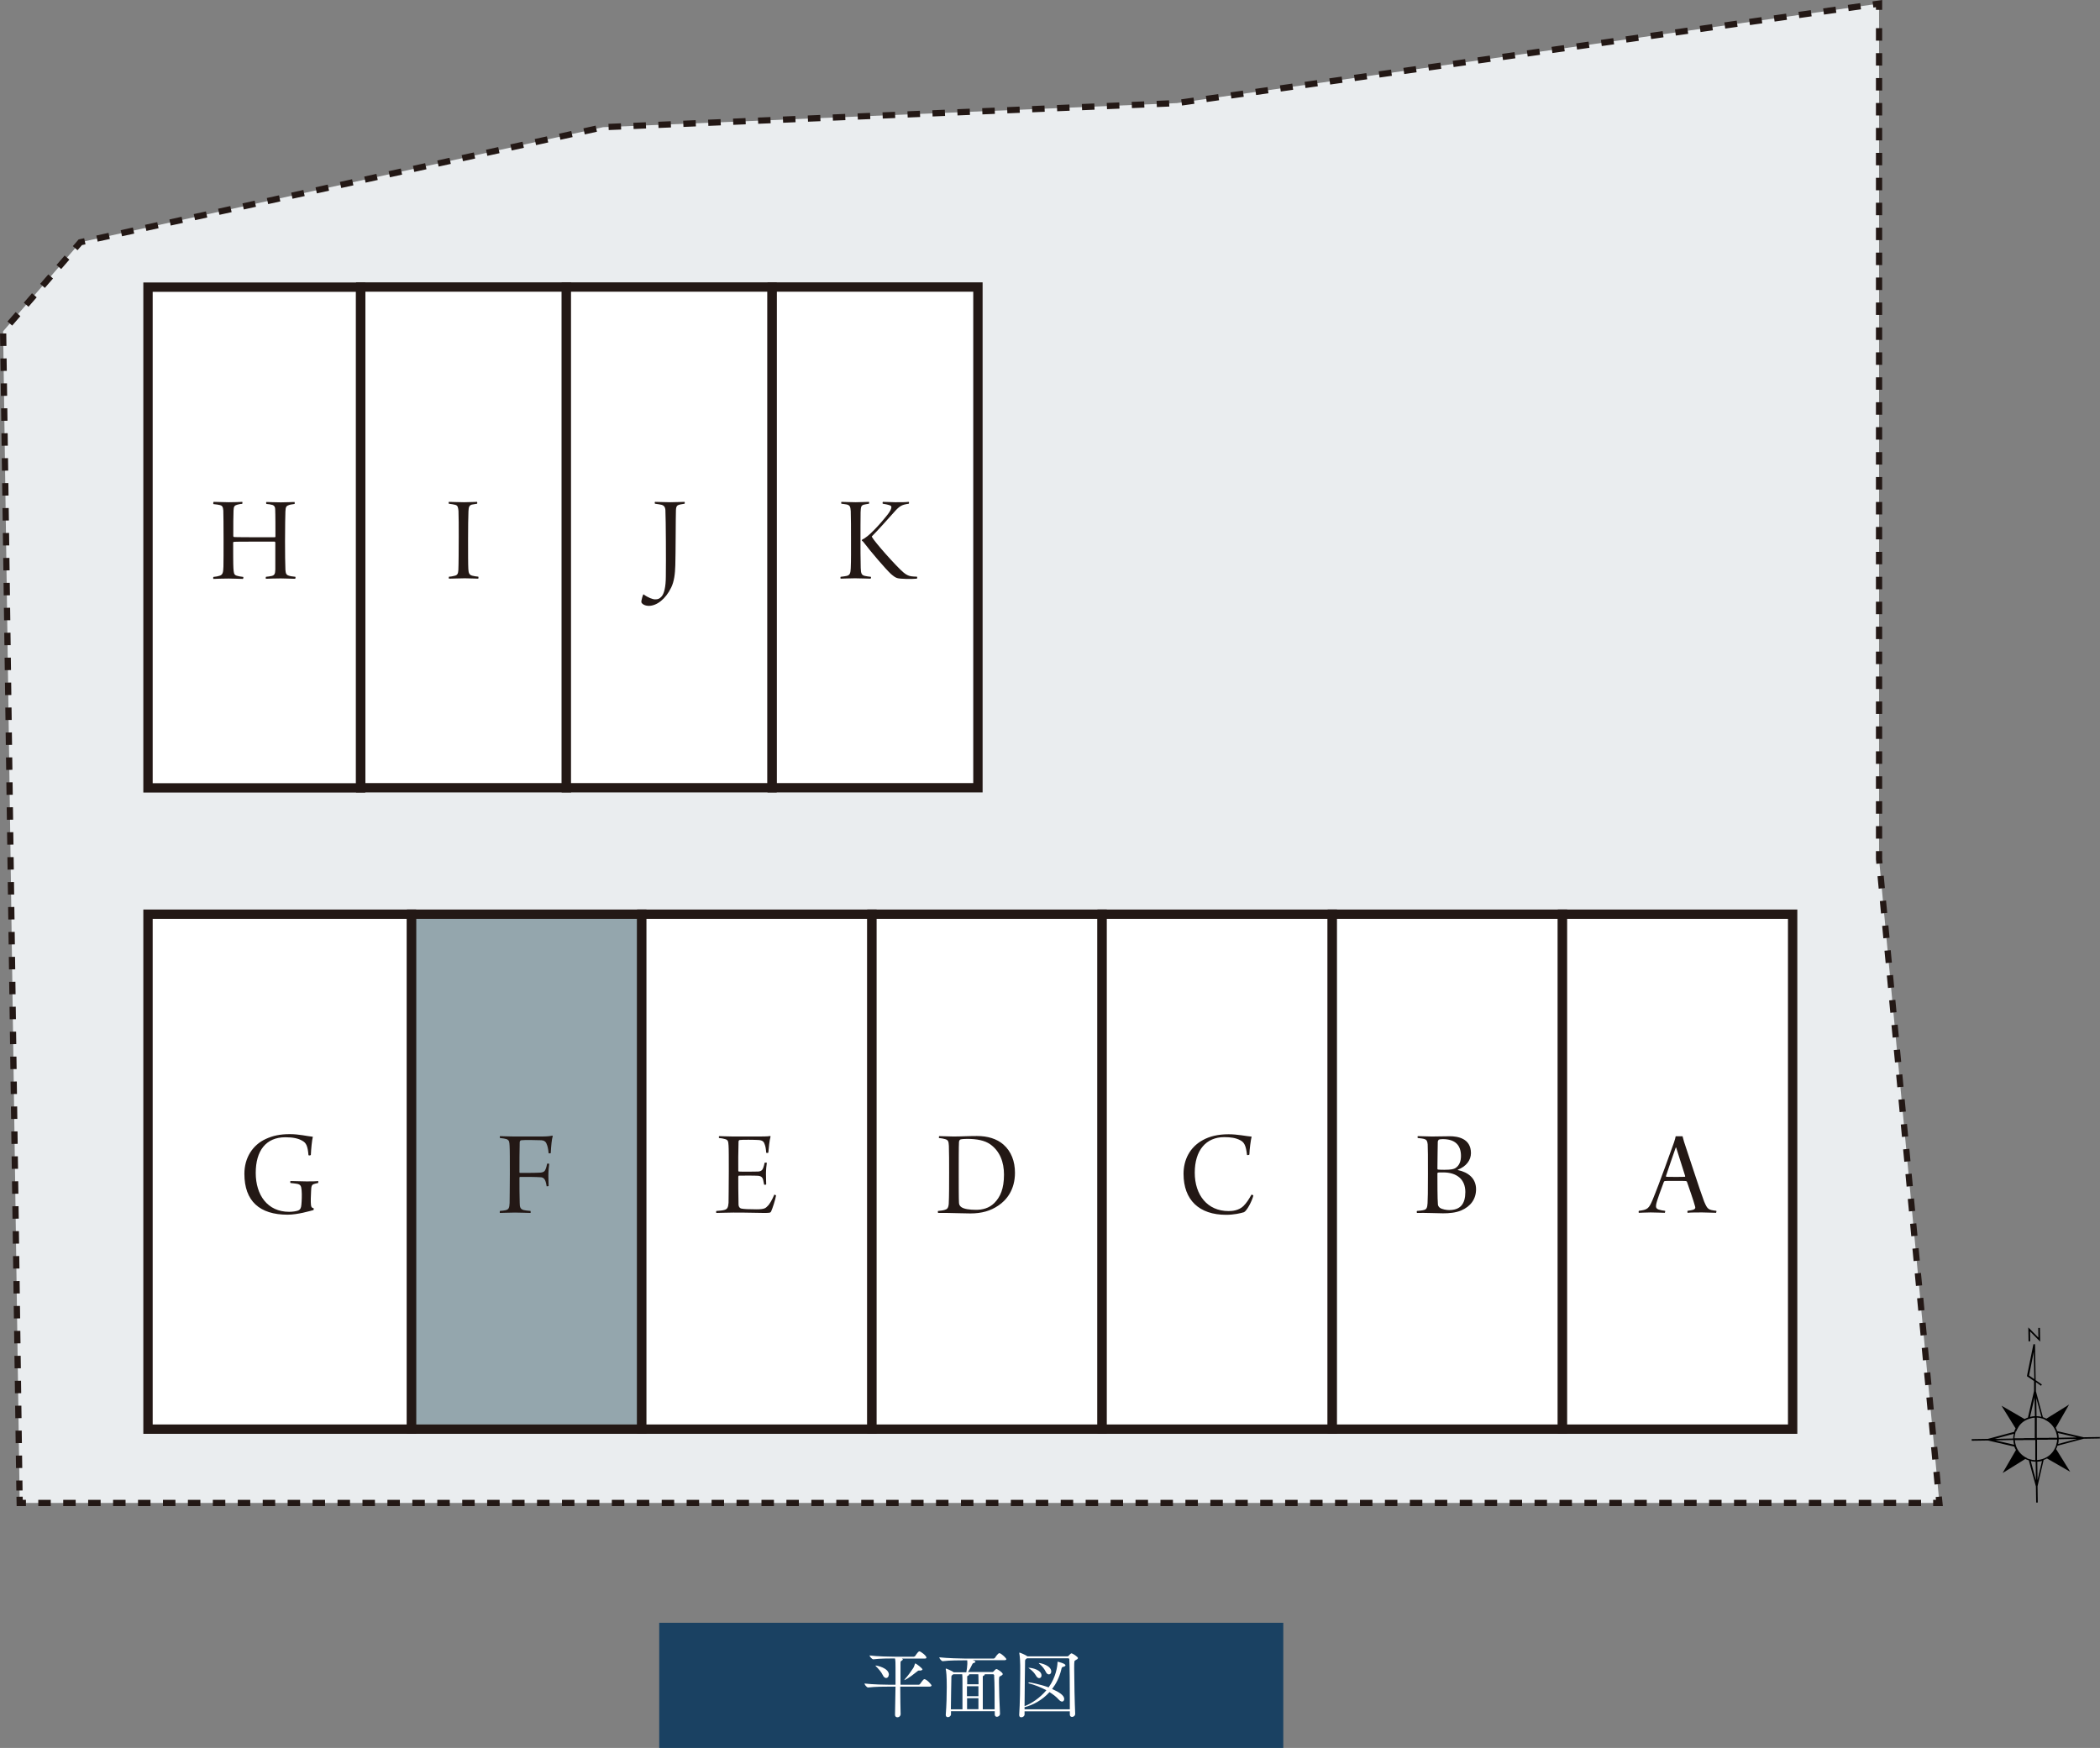<?xml version="1.0" encoding="UTF-8"?>
<svg id="_レイヤー_1" xmlns="http://www.w3.org/2000/svg" viewBox="0 0 168.42 140.19">
  <rect x="0" y="0" width="168.42" height="140.19" fill="#808080" stroke="none"/>
  <defs>
    <style>
      .cls-1 {
        fill: #231815;
      }

      .cls-2, .cls-3 {
        fill: #fff;
      }

      .cls-2, .cls-4, .cls-5, .cls-6 {
        stroke: #231815;
      }

      .cls-2, .cls-5 {
        stroke-width: .75px;
      }

      .cls-7 {
        fill: #1a4162;
      }

      .cls-4 {
        stroke-dasharray: 1 1;
      }

      .cls-4, .cls-5, .cls-6 {
        stroke-miterlimit: 10;
      }

      .cls-4, .cls-6 {
        fill: none;
        stroke-width: .5px;
      }

      .cls-8 {
        fill: #eaedef;
      }

      .cls-5 {
        fill: #94a6ad;
      }
    </style>
  </defs>
  <g>
    <polygon class="cls-8" points=".25 26.57 1.58 120.54 155.54 120.54 150.7 68.91 150.7 .29 94.38 8.27 48.37 10.2 6.44 19.43 .25 26.57"/>
    <g>
      <polyline class="cls-6" points="1.57 120.04 1.58 120.54 2.08 120.54"/>
      <line class="cls-4" x1="3.07" y1="120.54" x2="154.54" y2="120.54"/>
      <polyline class="cls-6" points="155.04 120.54 155.54 120.54 155.49 120.04"/>
      <polyline class="cls-4" points="155.4 119.04 150.7 68.91 150.7 1.29"/>
      <polyline class="cls-6" points="150.7 .79 150.7 .29 150.21 .36"/>
      <polyline class="cls-4" points="149.22 .5 94.38 8.27 48.37 10.2 6.44 19.43 .25 26.57 1.56 119.54"/>
    </g>
  </g>
  <rect class="cls-2" x="11.87" y="23.03" width="17.05" height="40.16"/>
  <rect class="cls-2" x="11.87" y="73.32" width="21.13" height="41.3"/>
  <rect class="cls-5" x="33.01" y="73.32" width="18.46" height="41.3"/>
  <rect class="cls-2" x="51.47" y="73.32" width="18.46" height="41.3"/>
  <rect class="cls-2" x="69.93" y="73.32" width="18.46" height="41.3"/>
  <rect class="cls-2" x="88.39" y="73.32" width="18.46" height="41.3"/>
  <rect class="cls-2" x="106.85" y="73.32" width="18.46" height="41.3"/>
  <rect class="cls-2" x="125.31" y="73.32" width="18.46" height="41.3"/>
  <rect class="cls-2" x="28.93" y="23.02" width="16.5" height="40.16"/>
  <rect class="cls-2" x="45.42" y="23.02" width="16.5" height="40.16"/>
  <rect class="cls-2" x="61.93" y="23.02" width="16.5" height="40.16"/>
  <polygon points="162.69 107.58 162.82 107.57 162.81 106.78 163.62 107.6 163.6 106.5 163.47 106.5 163.48 107.28 162.67 106.46 162.69 107.58"/>
  <path d="M168.42,115.25l-1.31.02-2.12-.49c-.03-.09-.07-.18-.12-.27l1.07-1.86-1.82,1.13c-.09-.05-.18-.08-.28-.12l-.56-2.08v-.73l.41.29.07-.1-.5-.35-.05-2.88h-.13l-.52,2.56.57.39v.8h0l-.49,2.13c-.09.03-.18.07-.27.12l-1.85-1.07,1.13,1.82c-.05.09-.09.18-.12.28l-2.1.56-1.24.02h-.06v.13l1.31-.02,2.11.49c.03.1.08.19.13.27l-1.07,1.85,1.82-1.13c.09.05.18.08.28.11l.57,2.1.02,1.23v.06h.13l-.02-1.31.49-2.11c.09-.03.18-.08.27-.12l1.86,1.07-1.13-1.82c.05-.09.08-.18.11-.27l2.1-.56,1.24-.02h.06v-.13h0ZM162.73,110.32l.38-1.91.04,2.2s-.42-.29-.42-.29ZM166.59,115.28l-1.48.03c0-.13-.03-.26-.06-.38l1.54.36h0ZM164.87,116.01s-.03.07-.05.11c-.08.17-.18.33-.32.47-.13.14-.29.25-.46.33-.04.02-.07.04-.11.05-.05.02-.09.03-.14.05-.13.04-.27.07-.42.08v-.65s0-.04,0-.04v-.94h.79s.13-.01.13-.01h.69c0,.14-.03.28-.07.41,0,.05-.03.1-.04.14h.01ZM162.57,116.94c-.17-.08-.33-.18-.47-.32-.14-.13-.25-.29-.33-.45-.02-.04-.04-.08-.05-.11-.02-.05-.03-.09-.05-.14-.04-.14-.07-.27-.08-.42h.66s.04-.01.04-.01h.94v.8s0,.13,0,.13v.69c-.14,0-.28-.03-.42-.07-.05-.01-.1-.03-.14-.04s-.07-.03-.11-.05h0ZM161.7,114.8s.03-.08.05-.12c.08-.17.18-.33.31-.47s.29-.25.46-.33c.04-.02.07-.04.11-.05.05-.02.09-.03.14-.05.14-.04.28-.08.42-.08v.66s0,.04,0,.04v.94h-.8s-.13.01-.13.01h-.7c0-.13.03-.27.07-.41,0-.05.03-.1.04-.14h.02ZM164,113.87c.35.16.63.43.8.77.02.04.03.07.05.11.02.05.04.09.05.14.04.13.08.27.08.42h-.65s-.04.01-.04.01h-.94v-.8s0-.13,0-.13v-.7c.14,0,.27.03.41.07.05.01.1.03.14.05.04.01.08.03.11.05h0ZM163.71,113.63c-.12-.03-.25-.05-.38-.05l-.02-1.46.41,1.51h0ZM163.17,112.08l.03,1.5c-.13,0-.26.03-.39.06l.36-1.56ZM161.51,114.99c-.03.13-.05.25-.05.38l-1.48.03s1.53-.41,1.53-.41ZM159.99,115.52l1.48-.03c0,.13.03.26.06.38l-1.54-.36h0ZM162.87,117.18c.13.03.26.05.39.05l.02,1.49-.41-1.54ZM163.41,118.7l-.02-1.47c.13,0,.26-.03.38-.06l-.36,1.54h0ZM165.06,115.82c.03-.13.05-.25.05-.39l1.48-.03-1.53.41h0Z"/>
  <path class="cls-1" d="M132.53,96.25c.58-1.4,1.5-4.01,1.73-4.64.06-.18.11-.36.13-.48h.55c.02.09.07.26.12.44.21.6,1.31,4.02,1.61,4.79.27.63.32.67.98.75.02.03,0,.14-.02.16-.25,0-.8-.03-1.11-.03-.4,0-.94,0-1.18.03,0-.02-.02-.13,0-.16.19-.03.36-.05.49-.1.15-.07.15-.15.11-.27-.11-.43-.47-1.44-.65-1.97,0,0-.06-.05-.08-.05-.1-.01-.32-.01-.86-.01-.61,0-.72,0-.83.01-.03,0-.07.04-.08.07-.19.51-.59,1.57-.62,1.84-.02.17-.03.33.29.4.12.03.22.06.43.08.02.02,0,.14-.02.16-.22,0-.7-.03-1.14-.03s-.75.03-.94.03c-.03,0-.03-.14,0-.16.68-.09.79-.16,1.09-.86h0ZM134.39,92.05c-.17.46-.63,1.83-.78,2.27,0,.04,0,.05.04.06.09.01.32.01.8.01.24,0,.61,0,.68-.01,0,0,.03-.03.02-.06-.22-.71-.57-1.82-.72-2.28h-.04Z"/>
  <path class="cls-1" d="M113.72,91.12c.39,0,.67.03,1.12.03.54,0,.78-.02,1.44-.02.59,0,1.69.15,1.69,1.35,0,.57-.38,1.07-1.05,1.33-.01,0-.01.02,0,.03.84.18,1.46.67,1.46,1.54,0,.79-.44,1.38-1.19,1.7-.45.19-.98.23-1.46.23-.45,0-1.44-.05-2.09-.03-.02-.02-.02-.15,0-.16.2-.02.4-.03.57-.08.19-.05.26-.17.28-.54.02-.31.03-.9.03-2.33s0-2-.02-2.39c-.02-.27-.1-.37-.24-.42-.14-.05-.38-.07-.55-.09-.03-.01-.03-.14,0-.15h0ZM115.39,91.4s-.08.11-.08.16c0,.22-.03,1.42-.03,2.18,0,.02.02.06.04.06.09.01.22.02.51.02.58,0,.77-.06.9-.14.32-.21.44-.56.44-.97,0-.86-.46-1.35-1.46-1.35-.15,0-.28.02-.32.04ZM117.52,95.6c0-1.03-.7-1.57-1.77-1.57-.27,0-.39,0-.43.02-.01.01-.04.02-.04.04,0,.64,0,2.08.04,2.5,0,.1.07.21.15.27.18.14.57.19.75.19.91,0,1.3-.5,1.3-1.45Z"/>
  <path class="cls-1" d="M99.45,91.44c-.35-.18-.75-.24-1.26-.24-1.47,0-2.37,1.06-2.37,2.85s1.01,3.08,2.71,3.08c.3,0,.81-.04,1.19-.4.26-.26.43-.53.65-.92.03,0,.14.04.15.08-.13.49-.52,1.21-.75,1.33-.29.09-.82.21-1.44.21-2.15,0-3.41-1.18-3.41-3.29,0-1.09.48-2.13,1.56-2.71.53-.29,1.19-.46,2.05-.46.73,0,1.38.15,1.85.19-.07.28-.17,1.02-.18,1.44-.03.04-.19.06-.19.02-.09-.76-.22-1.01-.56-1.18Z"/>
  <path class="cls-1" d="M75.32,91.12c.24,0,.89.03,1.15.03.66,0,1.1-.04,1.88-.04.86,0,1.59.22,2.12.68.64.56.93,1.36.93,2.27,0,1.37-.68,2.19-1.32,2.62-.64.44-1.36.64-2.25.64-.6,0-.99-.03-1.88-.04h-.72s-.03-.15,0-.16c.21-.02.4-.04.55-.09.16-.05.28-.11.31-.49.03-.61.03-1.52.03-2.52,0-.62,0-1.75-.02-2.12s-.06-.47-.3-.54c-.13-.04-.29-.07-.5-.09,0-.02,0-.14.02-.15ZM77.11,96.82c.22.15.67.21,1.17.21s1.04-.12,1.47-.55c.47-.48.77-1.13.77-2.27,0-1-.32-1.88-1.11-2.44-.45-.31-1.07-.43-1.86-.43-.21,0-.44.02-.53.05-.04.03-.1.07-.11.21-.02.29-.02,1.65-.02,2.53,0,.93,0,2.01.02,2.33,0,.13.06.27.2.36Z"/>
  <path class="cls-1" d="M57.68,91.12c.23,0,.59.03,1.13.03h1.91c.37,0,.86,0,1.05-.04,0,.01.03.02.03.03-.09.32-.15.94-.18,1.31-.03.02-.14.03-.17,0-.02-.3-.06-.51-.11-.64-.07-.22-.15-.36-.52-.38-.25-.02-1.33-.03-1.49,0-.07,0-.1.09-.1.14-.02.43-.03,2.09-.02,2.31,0,.04.02.08.04.08.25.02,1.26.01,1.55,0,.3-.02.37-.17.43-.35.04-.11.07-.23.09-.35.03-.02.16-.02.18,0-.03.18-.07.57-.07.9,0,.39.02.64.02.83-.03.04-.15.04-.17.01-.03-.18-.04-.23-.07-.35s-.08-.32-.4-.35c-.27-.02-1.28-.02-1.55-.01-.03,0-.05.07-.05.08,0,.27,0,1.62.02,2.21,0,.23.12.33.23.35.2.04.57.06,1.22.06s.73-.11.87-.25c.17-.15.39-.54.55-.93.02,0,.12.04.14.07-.04.28-.29,1.07-.4,1.29-.06.1-.1.11-.59.11-.6,0-1.04-.03-2.43-.03-.64,0-.95.03-1.37.03-.02-.02-.02-.13,0-.16.26-.02.47-.03.64-.08.23-.06.31-.18.34-.57,0-.24.02-1.39.02-2.53,0-.95,0-1.87-.02-2.07-.02-.37-.06-.46-.31-.52-.12-.04-.26-.06-.45-.08-.03-.03-.02-.13.01-.15Z"/>
  <path class="cls-1" d="M40.1,91.12c.17,0,.57.03,1.13.03h2.18c.47,0,.71-.03.88-.07.02,0,.03.02.04.04-.08.24-.13.79-.16,1.36,0,.02-.15.03-.17.01-.03-.36-.1-.62-.16-.74-.06-.19-.22-.29-.42-.3-.31-.02-1.46-.03-1.62,0-.08.01-.12.1-.12.17-.02.42-.02,1.73-.02,2.41,0,.02.03.04.05.04.24,0,1.24,0,1.53-.02.36,0,.46-.13.51-.26.06-.13.1-.31.13-.46.02-.02.16,0,.17.01-.03.2-.07.58-.07.95,0,.31.02.61.02.82,0,.03-.14.04-.16.03-.03-.21-.06-.32-.1-.43-.07-.18-.19-.28-.34-.29-.35-.03-1.51-.04-1.7-.03-.02,0-.04.05-.04.06,0,.61,0,1.55.02,2,0,.37.05.53.33.6.14.03.28.05.54.07,0,.03.02.13,0,.16-.32,0-.73-.03-1.25-.03s-.86.03-1.21.03c-.02-.02,0-.14,0-.16.21-.02.34-.03.46-.06.26-.06.3-.2.32-.57,0-.34.02-1.23.02-2.35s0-1.93-.02-2.23c-.02-.33-.02-.45-.24-.55-.13-.04-.27-.06-.53-.09-.02-.01-.02-.14,0-.15Z"/>
  <path class="cls-1" d="M25.14,97.05c-.27.07-1.25.37-2.08.37-2.23,0-3.46-1.08-3.46-3.28,0-1.28.66-2.32,1.73-2.8.55-.25,1.11-.38,1.92-.38.74,0,1.34.16,1.84.21-.07.27-.14.98-.16,1.46-.03.04-.14.05-.19.02-.06-.74-.19-.99-.48-1.15-.33-.2-.77-.29-1.37-.29-1.57,0-2.38,1.09-2.38,2.86s.94,3.12,2.68,3.12c.28,0,.58-.05.71-.1.18-.07.25-.2.27-.46.03-.31.05-.82.02-1.15-.03-.38-.09-.49-.4-.54-.16-.03-.25-.03-.49-.06-.03-.02-.03-.14,0-.16.36,0,.82.03,1.27.03.48,0,.71,0,.94-.03.02.03.02.14,0,.16-.15.03-.24.05-.32.08-.19.05-.23.18-.24.56-.02.33-.04.88-.01,1.12.03.18.04.21.22.27,0,.03,0,.13-.02.14Z"/>
  <path class="cls-1" d="M17.13,40.25c.29,0,.82.03,1.21.03.57,0,.81-.02,1.09-.03.02.03.02.14-.01.16-.12,0-.3.04-.4.07-.2.06-.28.12-.29.46-.02.43-.02,1.13-.02,2.05,0,.04.02.07.05.08.03,0,.16.02,1.75.02.88,0,1.43,0,1.54,0,.01,0,.04-.04.04-.05,0-.52,0-1.84-.02-2.2,0-.17-.07-.29-.21-.34-.17-.05-.32-.07-.49-.08-.03-.03-.04-.13,0-.16.21,0,.63.03,1.15.03.48,0,.94-.03,1.1-.03.02.03.03.13,0,.16-.18.03-.32.04-.43.08-.21.07-.29.13-.3.53-.01.38-.03,1.11-.03,2.38,0,.82.01,1.95.03,2.28.02.3.07.41.25.47.13.05.26.07.55.1.02.03.01.13-.02.16-.38,0-.68-.03-1.15-.03s-.95.02-1.19.03c-.03-.04-.02-.13,0-.16.17-.02.3-.03.47-.07.21-.06.27-.15.28-.52v-2.16s-.02-.07-.05-.07c-.15,0-1.05,0-1.55,0-.82,0-1.64,0-1.74.02-.02,0-.04.05-.04.06,0,.53,0,1.81.02,2.05.03.34.02.53.26.6.14.04.24.07.53.1.02.03,0,.15-.03.16-.28,0-.68-.03-1.14-.03s-.99.02-1.22.03c-.03-.02-.03-.13,0-.16.21-.02.36-.05.48-.09.28-.08.3-.28.32-.75.01-.32.01-1.3.01-2.16,0-.97-.01-2.15-.02-2.32-.02-.3-.1-.4-.26-.44-.15-.04-.28-.05-.53-.08-.03-.03-.02-.13,0-.16h0Z"/>
  <path class="cls-1" d="M36,40.25c.23,0,.71.03,1.21.03s.83-.03,1.05-.03c.02.03.03.12,0,.15-.16.03-.33.05-.42.07-.22.07-.25.2-.27.54-.02.38-.03,1.38-.03,2.24,0,1.08,0,2.04.02,2.37.02.29.04.48.31.55.13.04.31.06.49.08.03.03,0,.14,0,.16-.28,0-.63-.03-1.08-.03-.58,0-.78.03-1.27.03-.03-.03-.02-.13,0-.16.15,0,.33-.04.44-.07.25-.05.29-.19.31-.46.02-.29.03-1.8.03-2.71,0-.81,0-1.57-.02-2.03-.03-.23-.03-.43-.25-.49-.11-.03-.28-.06-.52-.09-.03-.02-.02-.13,0-.15h0Z"/>
  <path class="cls-1" d="M51.44,48.19c.02-.14.1-.42.16-.53.38.28.75.41.94.41.24,0,.35-.05.51-.22.21-.22.35-.77.35-1.63.02-1.22,0-4.63-.03-5.12,0-.25,0-.52-.3-.61-.15-.04-.28-.05-.54-.09-.02-.02-.03-.13,0-.15.3,0,.71.03,1.24.03.5,0,.84-.03,1.13-.03.02.02.03.13,0,.15-.29.04-.42.07-.53.12-.14.08-.15.23-.16.41-.02.46-.02,3.56-.05,4.41-.02.68-.09,1.29-.33,1.78-.45.94-1.17,1.47-1.79,1.47-.29,0-.53-.12-.6-.28v-.12Z"/>
  <path class="cls-1" d="M69.03,45.55c.01.46.08.58.34.64.16.04.3.05.47.07.03.03.01.13-.02.15-.31,0-.79-.03-1.25-.03-.42,0-1.02.03-1.15.03-.02-.02-.02-.13,0-.15.23-.03.35-.04.48-.07.28-.06.31-.25.33-.62.03-.58.02-1.58.02-2.4,0-.76,0-1.6-.02-2.17-.02-.39-.09-.48-.32-.54-.12-.03-.32-.04-.43-.06-.02-.02-.02-.12,0-.15.24,0,.63.03,1.15.03.39,0,.83-.03,1.06-.03.02.02.02.13,0,.15-.14.02-.36.06-.43.08-.21.07-.22.2-.24.6-.01.43-.01,1.72-.01,2.08,0,.85,0,1.66.02,2.39ZM69.92,43.05c.2.39,1.97,2.39,2.56,2.88.13.11.22.16.33.21.17.08.35.1.73.11.03.02.02.15-.01.16-.41.04-1.36.03-1.58-.05-.14-.04-.29-.15-.5-.33-.45-.42-1.66-1.84-2.18-2.53-.04-.06-.1-.11-.15-.14,0,0,.01-.07.03-.09.47-.18,1.39-1.18,2.06-2.03.19-.26.28-.43.28-.57,0-.07-.05-.13-.21-.17-.12-.03-.25-.07-.48-.1-.03-.02-.02-.13.01-.15.36,0,.62.03.98.03.54,0,.81,0,1.09-.03.03.02.04.13,0,.15-.53.08-.71.15-1.16.66-.6.67-1.3,1.46-1.8,1.96v.03h0Z"/>
  <rect class="cls-7" x="52.87" y="130.15" width="50.05" height="10.04"/>
  <g>
    <path class="cls-3" d="M74.71,135.19s-.03.08-.14.08h-2.37c0,.89.02,1.83.03,2.22h0c0,.1-.09.24-.26.24-.1,0-.19-.06-.19-.2h0c.01-.32.03-1.34.04-2.26h-.43c-.34,0-1.22,0-1.77.07h0c-.11,0-.29-.24-.29-.32.63.08,1.74.1,2.09.1h.4v-1.41c0-.32,0-.5-.04-.7h-.09c-.33,0-1.12,0-1.65.07h0c-.11,0-.3-.23-.3-.31.61.08,1.64.1,1.99.1h1.56s.08-.02.1-.05c.17-.25.28-.38.34-.38.11,0,.57.35.57.5,0,.04-.02.08-.13.08h-1.86.02c.05.03.08.05.08.07,0,.03-.04.06-.08.09-.1.06-.11.04-.11.29v1.65h1.46s.08-.02.1-.05c.11-.16.28-.4.35-.4.18,0,.59.44.59.53h0ZM71.28,134.32c0,.15-.1.26-.21.26-.09,0-.2-.07-.28-.25-.08-.19-.36-.52-.53-.68-.04-.04-.05-.05-.05-.07h.02c.1,0,1.06.19,1.06.74h0ZM73.98,133.9s-.05.08-.16.08h-.11c-.07,0-.1.03-.15.07-.7.57-1,.7-1.04.7h0s.02-.04.06-.09c.21-.23.49-.61.65-.86.08-.12.11-.25.14-.33.01-.04.02-.06.03-.06.07,0,.59.39.59.5h0Z"/>
    <path class="cls-3" d="M80.71,133.08s-.03.07-.13.07h-2.57c.11.03.22.08.22.13,0,.04-.04.07-.15.1-.07.02-.09.07-.11.11-.09.19-.23.46-.34.61h1.97s.07-.02.09-.05c.03-.04.16-.19.22-.19.09,0,.51.28.51.4,0,.07-.08.11-.19.17-.11.05-.11.06-.11.53,0,.61.04,1.66.08,2.48h0c0,.16-.13.25-.25.25-.09,0-.17-.06-.17-.19v-.26h-3.51v.25c0,.14-.14.23-.25.23-.09,0-.17-.05-.17-.18v-.02c.06-.75.08-1.58.08-2.22,0-.9-.04-1.25-.08-1.42v-.04s0-.02.01-.02c.05,0,.48.19.6.28l.02.02h1.02c.04-.2.08-.55.08-.67,0-.1,0-.2-.01-.29h-.2c-.34,0-1.23,0-1.76.07h0c-.11,0-.28-.23-.28-.31.62.07,1.72.1,2.07.1h2.29s.08-.02.1-.05c.05-.08.25-.38.35-.38h.04c.18.07.54.4.54.51v-.02ZM77.18,134.28h-.73l-.05.04c-.1.07-.1.1-.1.26,0,.46-.04,1.54-.04,2.51h.93v-1.91c0-.61,0-.76-.02-.9h.01ZM78.46,135.24h-.91v.8h.92v-.8h0ZM77.56,136.2v.88h.91v-.88h-.92,0ZM78.45,134.28h-.74s.02.02.02.03c0,.02-.02.05-.07.07-.09.04-.09.05-.09.14v.56h.91c0-.65-.02-.78-.02-.8h-.01ZM79.74,134.36s-.04-.08-.08-.08h-.7s.02.02.02.03c0,.02-.02.05-.07.07-.09.04-.09.05-.09.14v2.57h.95c0-.94,0-2.08-.04-2.72h.01Z"/>
    <path class="cls-3" d="M86.45,132.98c0,.07-.08.11-.19.17-.1.05-.11.05-.11.65,0,.92.04,2.83.08,3.65h0c0,.16-.13.25-.25.25-.1,0-.18-.06-.18-.19v-.26h-3.63v.25c0,.14-.14.23-.26.23-.1,0-.17-.05-.17-.18v-.02c.06-.88.08-2.28.08-3.32v-.65c0-.17-.02-.71-.07-.96v-.04s0-.02.01-.02c.04,0,.46.17.61.28l.02.02h3.23s.07-.02.09-.05c.01,0,.14-.19.23-.19.06,0,.52.27.52.4v-.02ZM85.8,136.38c0-1.27-.01-2.73-.04-3.3,0-.04-.04-.08-.08-.08h-3.32l-.05.04c-.1.07-.1.1-.1.26,0,.45-.04,2.22-.04,3.54.56-.22,1.22-.65,1.75-1.28-.43-.23-.93-.43-1.4-.55-.03,0-.04-.02-.04-.04s.02-.04.05-.04c.08,0,.92.16,1.57.4.59-.82.71-1.71.71-1.99q0-.07.01-.07s.63.14.63.29c0,.05-.05.09-.16.12s-.13,0-.19.28c-.15.59-.4,1.08-.72,1.5.59.26.97.52.97.8,0,.12-.07.21-.17.21-.08,0-.17-.05-.28-.17-.17-.2-.43-.4-.73-.59-.58.64-1.32,1.04-2,1.21v.17h3.63v-.71h0ZM83.53,134.37c0,.13-.08.22-.19.22-.08,0-.18-.06-.26-.21-.09-.16-.28-.39-.53-.56-.04-.03-.07-.05-.07-.06,0,0,.01,0,.04,0,.26,0,1.01.17,1.01.62ZM84.31,134.06c0,.14-.08.23-.19.23-.09,0-.19-.07-.26-.23-.08-.17-.25-.41-.49-.61-.04-.03-.06-.05-.06-.07,0,0,.01,0,.03,0,.14,0,.97.2.97.68h0Z"/>
  </g>
</svg>